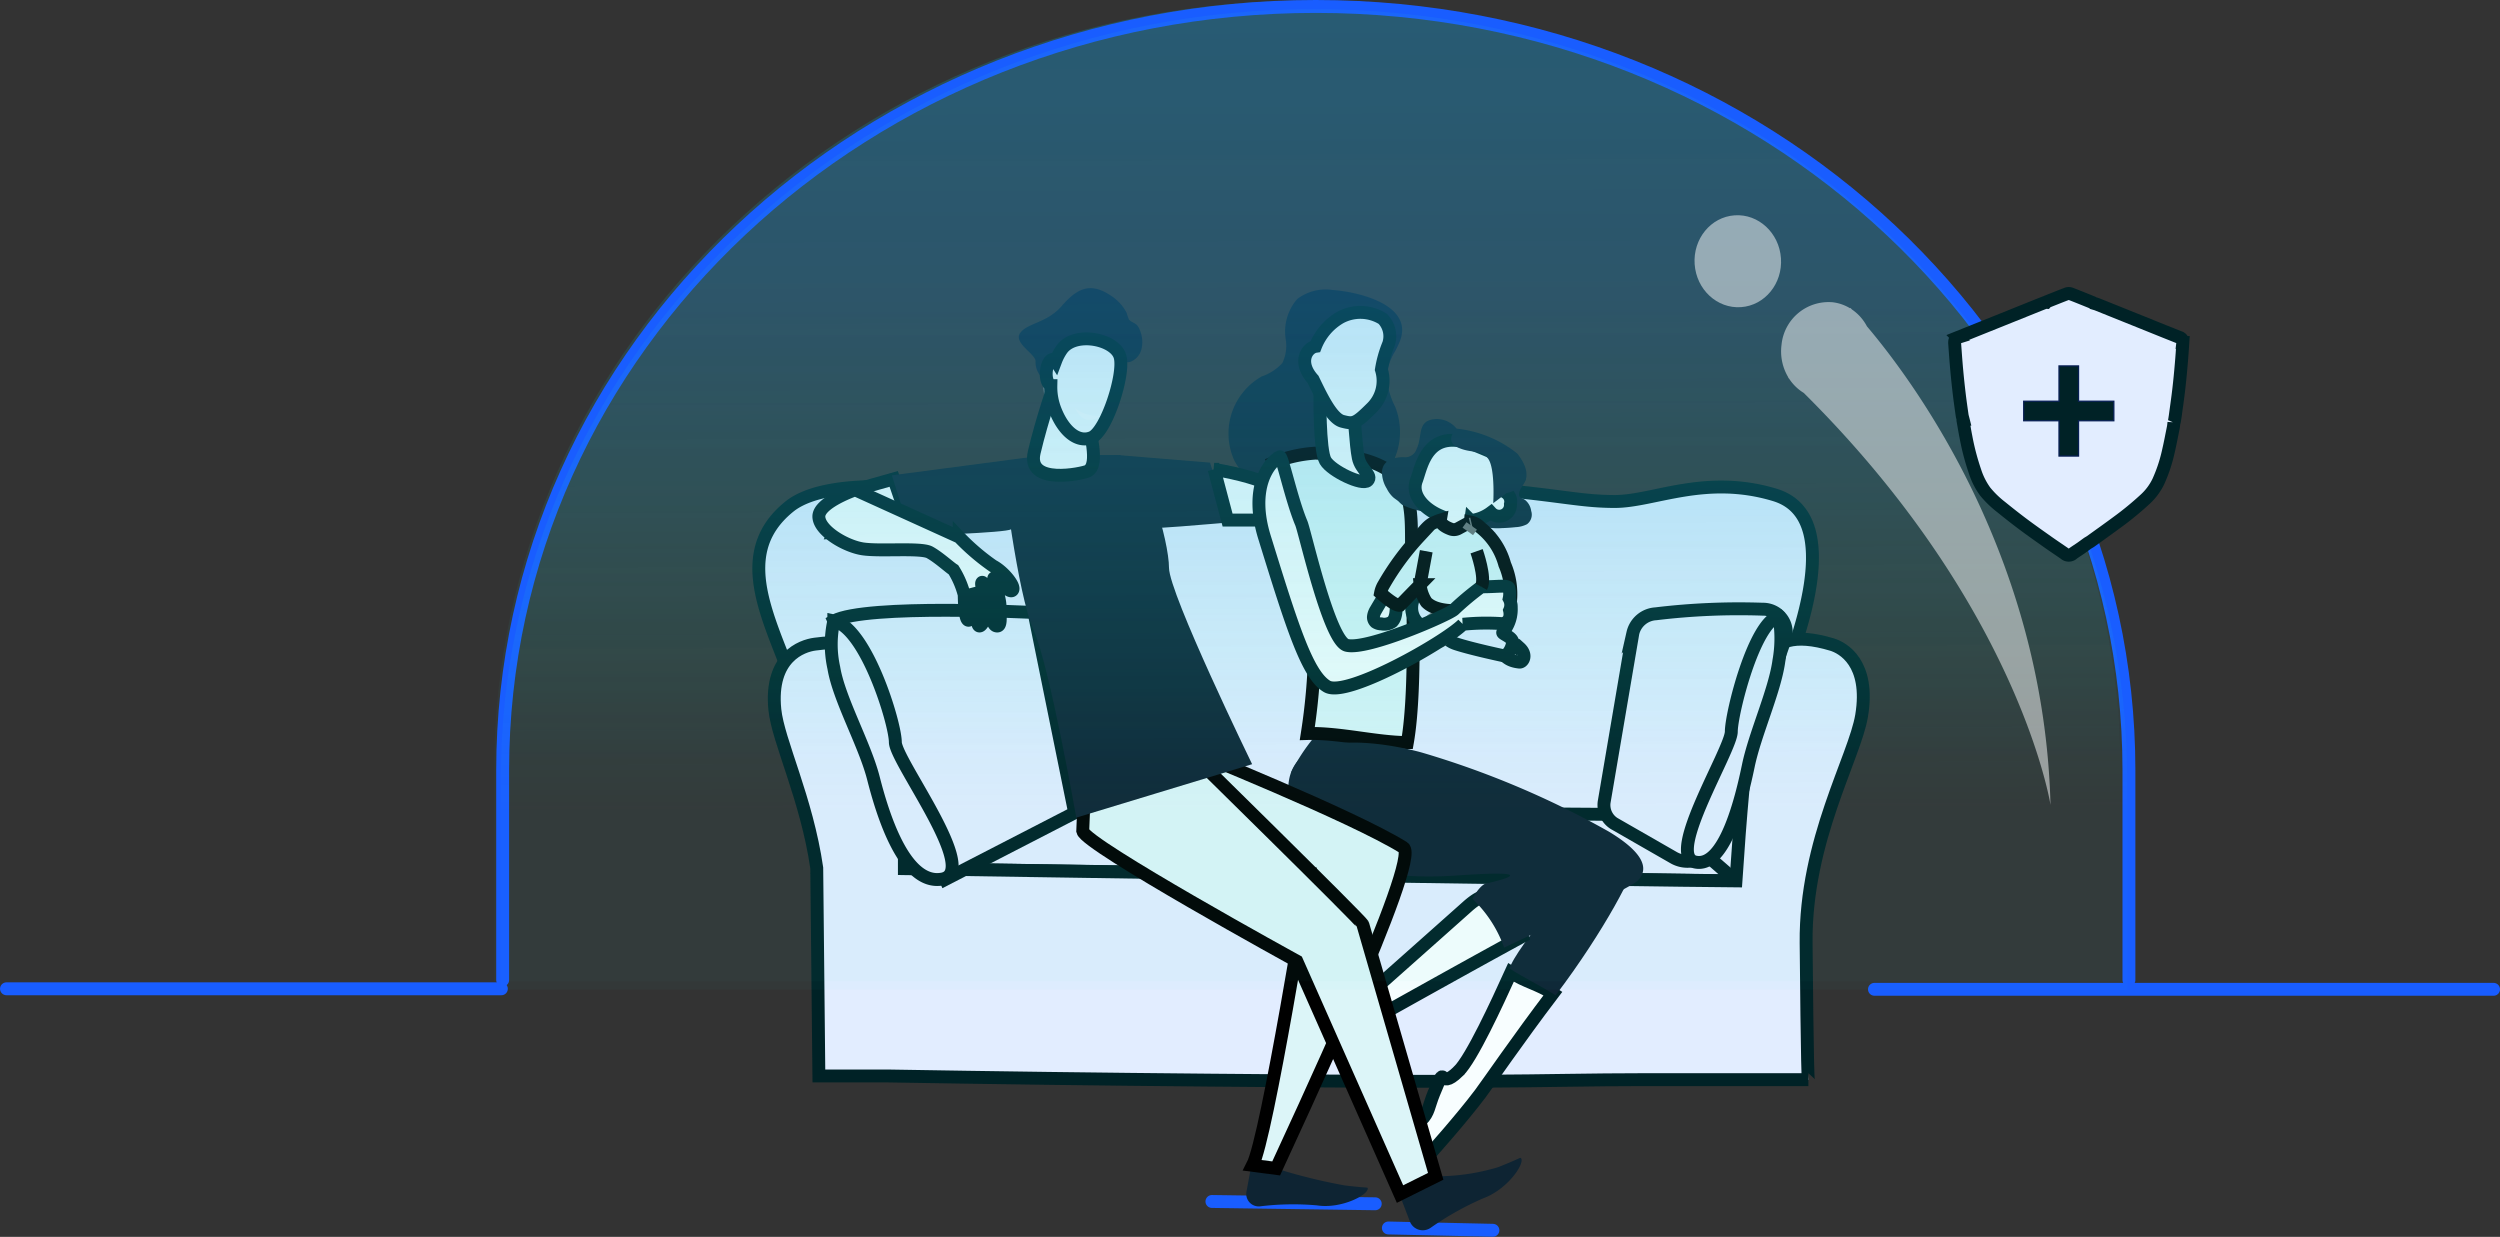 <svg xmlns="http://www.w3.org/2000/svg" xmlns:xlink="http://www.w3.org/1999/xlink" width="193.833" height="95.899"><rect width="100%" height="100%" fill="#333333" stroke="none"/><defs><linearGradient id="linear-gradient" x1=".482" x2=".485" y1=".031" y2=".774" gradientUnits="objectBoundingBox"><stop offset="0" stop-color="#00bede" stop-opacity=".988"/><stop offset="1" stop-color="#35e1ca" stop-opacity=".11"/></linearGradient><linearGradient id="linear-gradient-2" x1=".484" x2=".486" y1=".294" y2=".815" gradientUnits="objectBoundingBox"><stop offset="0" stop-color="#238bea"/><stop offset=".732" stop-color="#1fd3d2" stop-opacity=".4"/><stop offset="1" stop-color="#35d3e1" stop-opacity=".141"/></linearGradient><style>.cls-1,.cls-9{fill:none}.cls-1{stroke:#195dff;stroke-linecap:round;stroke-miterlimit:10}.cls-2{fill:#0e2433}.cls-3{fill:#e2edff}.cls-3,.cls-6{stroke:#002226}.cls-9{stroke:#707070}.cls-6{fill:#f8feff}.cls-7{fill:#dcf5f8;stroke:#000}</style></defs><g id="Group_4145" data-name="Group 4145" transform="translate(-96.167 -243.012)"><g id="Group_2931" data-name="Group 2931" transform="translate(98.226 47.227)"><path id="Line_218" d="M12.664.179 0 0" class="cls-1" data-name="Line 218" transform="translate(91.905 288.939)"/><path id="Line_219" d="M8.107.179 0 0" class="cls-1" data-name="Line 219" transform="translate(105.585 290.994)"/><path id="Path_1739" d="M1096.619 656.872a8.51 8.51 0 0 0 .342-.716c1.157-2.839-3.144-3.87-5.193-4.018a3.642 3.642 0 0 0-2.747.7 3.832 3.832 0 0 0-.9 3.078 3.079 3.079 0 0 1-.259 1.892 3.832 3.832 0 0 1-1.594 1.032 5.083 5.083 0 0 0-2.114 6.541 5.337 5.337 0 0 0 6.487 2.481 8.487 8.487 0 0 1 1.33-.495c1.18-.239 2.646.367 3.477-.505a5.255 5.255 0 0 0 1.17-5.656 6.229 6.229 0 0 1-.673-2.487 4.8 4.8 0 0 1 .674-1.847Z" class="cls-2" data-name="Path 1739" transform="translate(-990.501 -433.87)"/><path id="Path_1740" d="M804.633 801.042a74.153 74.153 0 0 0-2.381-13.664c-1.755-5.506-5.576-11.061-.75-14.987s23.3.713 23.3.713 20.675-2.849 28.444-2.291 9.271 1.168 12.279 1.168 7.017-2.142 12.4-.51 2.256 10.912-.877 17.742a15.558 15.558 0 0 0-.277 12.6Z" class="cls-3" data-name="Path 1740" transform="translate(-742.378 -537.314)"/><path id="Path_1741" d="m848.127 967.193-6.14 4.487 70.28 1.034-5.876-5.131Z" class="cls-3" data-name="Path 1741" transform="translate(-779.732 -708.63)"/><path id="Path_1742" fill="#cf7e39" stroke="#707070" d="M856.1 880.326 855.466 869s-5.14-3.23-10.632-3.135.741 17.685.741 17.685l2.067-.16Z" data-name="Path 1742" transform="translate(-780.241 -620.268)"/><path id="Path_1743" d="M811.815 881.612c-.778-5.363-3-9.842-3.248-12.271-.413-4.095 2.113-4.948 3.093-5.08 6.963-.93 6.152 3.276 6.682 7.442.21 1.651.29 5.641.27 9.965 16.326.239 57.516.9 64.471.948.325-4.963.748-9.8 1.093-11.643.771-4.132.385-8.473 6.354-6.683.842.255 2.967 1.423 2.3 5.5-.526 3.227-4.387 9.707-4.306 17.636.009.814.091 10.6.177 10.6H875.9c-3.937 0-7.867.1-11.806.116-7.273.039-14.545-.013-21.817-.078q-12.514-.111-25.028-.325h-5.269Z" class="cls-3" data-name="Path 1743" transform="translate(-750.549 -618.532)"/><path id="Path_1744" d="M1315.266 845.68a53.8 53.8 0 0 1 8.281-.357 1.807 1.807 0 0 1 1.773 2.286l-5.62 15.991a2.167 2.167 0 0 1-3.089.963l-4.447-2.551a1.692 1.692 0 0 1-.9-1.74l2.225-13.086a1.937 1.937 0 0 1 1.777-1.506Z" class="cls-3" data-name="Path 1744" transform="translate(-1188.948 -602.305)"/><path id="Path_1745" d="M1368.935 849.9a9.761 9.761 0 0 1 0 3.465c-.31 2.313-1.854 5.653-2.371 8.149s-1.829 7.974-4.128 7.453 2.81-8.724 2.81-10.11 1.749-8.436 3.689-8.957Z" class="cls-3" data-name="Path 1745" transform="translate(-1233.071 -606.348)"/><path id="Path_1746" d="M860.119 846.537s-13.011-.679-15.522.655l8.665 20.03 10.01-5.159Z" class="cls-3" data-name="Path 1746" transform="translate(-782.008 -603.261)"/><path id="Path_1747" d="M843.383 852.834a8.372 8.372 0 0 0 0 3.636c.4 2.428 2.4 5.93 3.07 8.553s2.365 8.37 5.337 7.823-3.637-9.157-3.637-10.615-2.259-8.853-4.77-9.397Z" class="cls-3" data-name="Path 1747" transform="translate(-780.794 -608.904)"/><path id="Path_1748" fill="#eddcbe" stroke="#707070" d="M1237.057 831.029a2.139 2.139 0 0 1-.109-.876c.052-.407.61-.286.988-.115l-.094.209c-.157-.072-.644-.237-.667-.066a2.359 2.359 0 0 0 .249 1.154c.149.206.562.074 1.309.106l-.009.229c-1.092-.048-1.424.255-1.667-.641Z" data-name="Path 1748" transform="translate(-1124.147 -588.885)"/><path id="Path_1749" d="M1202.42 1073.506c-1.711 1.664-.818-.973-1.9 1.692-.421 1.025-.384 1.518-.977 2.093s.7 2.586.7 2.586 2.4-2.675 3.866-4.625c.61-.813 2.931-4.212 5.639-7.776-1.151-.739-2.106-.891-3.254-1.632-1.094 2.411-3.066 6.685-4.074 7.662Z" class="cls-6" data-name="Path 1749" transform="translate(-1091.403 -794.659)"/><path id="Path_1750" d="M1263.592 994.914c-.53-.547-2.761-.664-2.761-.664s-5.661 6.282-6.729 8.556l-.132.286c1.148.742 2.434 1.352 3.585 2.09 3.795-4.993 6.345-9.947 6.037-10.268Z" class="cls-2" data-name="Path 1750" transform="translate(-1139.004 -732.226)"/><path id="Path_1751" d="M1124 918.264a14.454 14.454 0 0 0-2.357 3.385s7.339.558 8.006-.109c.209-.212.315-.441.679-2.491-2.45-.02-3.841-.856-6.328-.785Z" class="cls-2" data-name="Path 1751" transform="translate(-1023.605 -665.958)"/><path id="Path_1752" d="M1114.332 751.143a10.29 10.29 0 0 0-3.253.736 54.562 54.562 0 0 1 2.881 8.278 47.214 47.214 0 0 1-.266 12.725c2.488-.074 5.306.684 7.757.7.781-4.413.321-13.26.321-15.815-.001-3.74-.272-6.309-7.44-6.624Z" class="cls-7" data-name="Path 1752" transform="translate(-1014.394 -520.224)"/><path id="Path_1753" d="M1227.909 755.961s2.1.405 1.8 1.422c-.109.371-.553.784-.518 1.188.021.235.216.236.441.378a1.294 1.294 0 0 1 .494.865.923.923 0 0 1-.325 1.032 2.136 2.136 0 0 1-.87.227c-.344.038-.694.062-1.051.073a4.9 4.9 0 0 1-2.2-.342 2.079 2.079 0 0 1-.864-.682c-.3-.465-.018-.847.159-1.219a11.759 11.759 0 0 1 .605-1.121c.386-.626.92-1.637 1.955-1.811a1.191 1.191 0 0 1 .374-.01Z" class="cls-2" data-name="Path 1753" transform="translate(-1113.468 -524.416)"/><path id="Path_1754" d="M1182.97 732.079c-.042-.09-.091-.179-.134-.276a1.96 1.96 0 0 0-1.858-1.363c-1.6.042-1.073 1.325-1.565 2.32a.934.934 0 0 1-1.024.638c-.745.006-1.588.225-1.663 1.108a2.426 2.426 0 0 0 .368 1.323 2.364 2.364 0 0 0 .5.68c.139.121.3.213.436.338a2.607 2.607 0 0 0 .24.225 1.151 1.151 0 0 0 .21.111 7.14 7.14 0 0 0 3.369.517 1.215 1.215 0 0 0 .323-.056 1.073 1.073 0 0 0 .575-.7 4.911 4.911 0 0 0 .213-1.053 20.773 20.773 0 0 0 .142-2.316 10.5 10.5 0 0 0-.026-1.16 1.029 1.029 0 0 0-.106-.336Z" class="cls-2" data-name="Path 1754" transform="translate(-1071.636 -502.168)"/><path id="Path_1755" d="M1200.224 829.189a3.311 3.311 0 0 1 .259 2.933c-.67 1.516-.593 1.763-.593 1.763a19.6 19.6 0 0 1-4.3-1.313c-1.1-.68-1.086-2.1 0-3.1.601-.552 4.634-.283 4.634-.283Z" class="cls-3" data-name="Path 1755" transform="translate(-1087.377 -588.227)"/><path id="Path_1756" d="M1250.552 865.8c.276.028.635-.552.015-1.109a2.7 2.7 0 0 0-1.34-.644s-.527 1.563 1.325 1.753Z" class="cls-6" data-name="Path 1756" transform="translate(-1134.806 -618.68)"/><path id="Path_1757" d="M1217.2 832.5a2.761 2.761 0 0 1-.078 3.485c-.095.115.821.383.758.787a1.573 1.573 0 0 1-.581 1.05s-2.6-.548-3.824-.956-1.544-1.789-.715-3.018c.457-.675 4.44-1.348 4.44-1.348Z" class="cls-3" data-name="Path 1757" transform="translate(-1102.666 -591.17)"/><path id="Path_1758" d="M1203.906 747.395c.025-.059.05-.119.074-.181.851-2.214-.315-2.6-2.313-3.426-3.852-1.6-4.265 1.529-4.694 2.667-.418 1.109.549 2.192 1.864 2.747l-.016.377c.292.9 1.092 1.176 2.273.6l.087-.616a3.184 3.184 0 0 0 1.569-.618.87.87 0 0 0 1.511-.653.838.838 0 0 0-.355-.897Z" class="cls-6" data-name="Path 1758" transform="translate(-1089.212 -513.42)"/><path id="Path_1759" fill="#ff736d" stroke="#707070" d="M1205.695 843.934c-.187.526-.3.86-.3.86-.161.43-.554 1.32-.705 1.277s.067-.684.067-.684-.321.753-.464.7.223-.821.223-.821-.418.739-.556.7c-.231-.077.348-.888.348-.888s-.541.6-.687.494.572-.857.572-.857-.411.227-.4.012.73-.577.73-.577.046-.353.133-.863a10.812 10.812 0 0 1 1.039.647Z" data-name="Path 1759" transform="translate(-1095.08 -600.581)"/><path id="Path_1760" d="M1172.9 832.4c-.062-.013-1.075 1.712-1.108 1.77a1.3 1.3 0 0 0-.181.477.522.522 0 0 0 .162.465.8.8 0 0 0 .448.13 1.078 1.078 0 0 0 .845-.168.959.959 0 0 0 .228-.435c.107-.35.051-.861.164-1.163a4.619 4.619 0 0 1 .593-.658 10.771 10.771 0 0 0-1.151-.418Z" class="cls-6" data-name="Path 1760" transform="translate(-1067.178 -591.086)"/><path id="Path_1761" d="M1185.516 795.119a5.49 5.49 0 0 0-1.958-2.921l.007-.012a1.321 1.321 0 0 0-.667-.348s0 .006 0 .015a1.07 1.07 0 0 0-.064-.019l-.92.5a.692.692 0 0 1-.572.047c-.881-.327-.818-.7-.818-.7a3.4 3.4 0 0 0-.452.182c-.446.148-.867.727-1.189 1.1a20.493 20.493 0 0 0-2.749 3.735 1.962 1.962 0 0 0-.247.644s1.126 1.029 1.506.947l.393-.4c.3-.312.743-.763 1.169-1.2a3 3 0 0 0 .483 1.353c1.463 1.522 6.525-.042 6.525-.042a5.775 5.775 0 0 0-.447-2.881Z" class="cls-7" data-name="Path 1761" transform="translate(-1070.908 -555.573)"/><path id="Line_220" d="M.113 0 0 .026" class="cls-9" data-name="Line 220" transform="translate(111.934 236.404)"/><path id="Line_221" d="M0 .425.303 0" class="cls-9" data-name="Line 221" transform="translate(111.743 236.561)"/><path id="Path_1762" d="M1219.115 736.267s-.975.949.1 1.457 1.857.115 2.386.913.37 3.412.37 3.412l1.036-.782s2.82-.5.831-3.062a9.049 9.049 0 0 0-4.723-1.938Z" class="cls-2" data-name="Path 1762" transform="translate(-1108.255 -507.251)"/><path id="Path_1763" d="M1129.457 1019.937c-.012.008-.236-.613-1.641.641-2.183 1.949-8.849 7.865-8.849 7.865s-.687-.332-.948-.475a1.05 1.05 0 0 0-1.649.475c-.439 1.094-2.307 1.667-2.718 2.411s-.839 3.3-.441 3.379a17.453 17.453 0 0 1 2.157-2.411 9.679 9.679 0 0 1 2.322-.951c.055 0 8.6-4.826 14.382-7.972-.535-1.392-1.553-1.943-2.615-2.962Z" class="cls-6" data-name="Path 1763" transform="translate(-1016.116 -754.497)"/><path id="Path_1764" d="M1144.732 933.444a69.323 69.323 0 0 0-14.509-6.136c-.916-.257-9.759-2.589-10.331 2.359s4.483 7.764 13.071 7.17c8.145-.564 1.477.771 2.456.584 0 0-.518-.163-1.273 1.228a9.66 9.66 0 0 1 2.457 3.783c5.186-2.445 9.907-4.739 10.349-5.183 1.015-1.013.253-2.316-2.22-3.805Z" class="cls-2" data-name="Path 1764" transform="translate(-1022.042 -673.175)"/><path id="Path_1765" d="M1102.207 1176.777a43.3 43.3 0 0 1-5.326-1.316l.745-1.234-2.461-.108-.573 3.092a.969.969 0 0 0 1.029 1.188 21.13 21.13 0 0 1 4.424-.078c1.919.3 4.048-.851 3.939-1.329-.02-.092 0-.001-1.777-.215Z" class="cls-2" data-name="Path 1765" transform="translate(-1000 -889.08)"/><path id="Path_1766" d="m1015.9 752.26 7.241.593 1.419 4.642c-.17 0-7.247.681-7.54.411-1.347-1.239-1.12-5.646-1.12-5.646Z" class="cls-2" data-name="Path 1766" transform="translate(-931.381 -521.198)"/><path id="Path_1767" d="M1055.062 938.143c-3.99-2.479-16.8-7.626-16.8-7.626l-2.961 9.148 12.464.509s-3.265 20.413-4.4 22.611l1.829.239c1.161-2.567 11.271-24.011 9.868-24.881Z" class="cls-7" data-name="Path 1767" transform="translate(-948.309 -676.647)"/><path id="Path_1768" d="M1192.758 1178.9a16.568 16.568 0 0 1-4.829.706l-.524-.748-2.625 1.277 1.135 2.963a1.071 1.071 0 0 0 1.6.511 23.061 23.061 0 0 1 4.069-2.287c1.943-.705 3.3-2.768 2.943-3.127-.069-.065-.003.005-1.769.705Z" class="cls-2" data-name="Path 1768" transform="translate(-1078.666 -892.619)"/><path id="Path_1769" d="M1017.165 944.111c-.089-.276-13.656-13.594-13.656-13.594l-7.806.088-.255 6.262c.27 1.118 16.6 10.087 16.6 10.087l8 18.058 2.767-1.376Z" class="cls-7" data-name="Path 1769" transform="translate(-913.559 -676.647)"/><path id="Path_1770" d="M949.523 752.3s-2.269.843-2.6 1.049c0 0 1.132 9.651 2.387 12.457s3.32 14.57 3.32 14.57l13.633-4.143s-6.445-13.239-6.445-15.23-1.762-8.741-4.052-8.741-6.243.038-6.243.038Z" class="cls-2" data-name="Path 1770" transform="translate(-871.241 -521.198)"/><path id="Path_1771" d="m846.647 767.6-1.6 3.267s2.152-.206 5.919-.206l-1.331-3.907Z" class="cls-6" data-name="Path 1771" transform="translate(-782.402 -533.839)"/><path id="Path_1772" d="m890.676 753.349-10.923 1.437 1.479 4.689c.191 0 7.438-.227 7.759-.506 1.475-1.277 1.685-5.62 1.685-5.62Z" class="cls-2" data-name="Path 1772" transform="translate(-812.665 -522.148)"/><path id="Path_1773" d="m838.363 773.366 8.067 3.664a17.285 17.285 0 0 0 2.61 2.234c.852.443 1.784 1.625 1.516 1.894s-1.223-.964-1.414-.964.45 1.373.45 2.2.142 1.658-.308 1.515-.473-2.012-.473-2.012-.474-1.491-.617-1.352.285 1.185.285 1.185-.035 1.043-.035 1.41c0 .276-.383 1.034-.541.7-.094-.194.077-.846 0-1.246a6.109 6.109 0 0 0-.533-1.521s.115 2.406-.217 2.406-.335-1.976-.335-1.976a6.9 6.9 0 0 0-.832-1.937c-.32-.2-1.159-.973-1.846-1.352s-3.849-.061-5.2-.273-3.393-1.425-3.393-2.513 2.816-2.062 2.816-2.062Z" class="cls-6" data-name="Path 1773" transform="translate(-774.118 -539.603)"/><path id="Path_1774" fill="#352040" stroke="#707070" d="M974.328 677.2c-.083-.091-.5-3.576-.5-3.576s-.21-2.586.426-2.84 2.258-1.3 3.372-1.018a4.312 4.312 0 0 1 1.85.909c.084.094.477 1.531.477 1.531s-.226-.51-.8.994-4.825 4-4.825 4Z" data-name="Path 1774" transform="translate(-894.676 -449.215)"/><path id="Path_1775" d="M969.994 710.3c-.236.367.823 3.24-.241 3.725-.343.157-4.725 1.143-4.113-1.467s1.654-5.592 1.654-5.592Z" class="cls-6" data-name="Path 1775" transform="translate(-887.513 -481.699)"/><path id="Path_1776" d="M958.908 660.247s.17-1.543-.293-2.055a1.655 1.655 0 0 1-.618-1.355c.035-.552-1.727-1.41-1.2-2.188s2.084-.788 3.211-2.085 2.14-1.909 3.718-.894a3.552 3.552 0 0 1 1.337 1.408 3.414 3.414 0 0 0 .173.506c.176.231.485.251.683.513a1.372 1.372 0 0 1 .182.36 2.365 2.365 0 0 1 .107 1.436 1.414 1.414 0 0 1-.889.99c-.559.132-.82-.339-1.2-.716-.856-.855-.28.569-.778.645-.593.09-1.286-1.168-1.416-1.6-.077-.256-.987.226-1.887.676-1.007.505.14 2.777-1.13 4.359Z" class="cls-2" data-name="Path 1776" transform="translate(-879.766 -433.034)"/><path id="Path_1777" d="M979.026 683.251c-.39-1.358-3.477-1.986-4.507-.576a4.049 4.049 0 0 0-.483.912.252.252 0 0 0-.387-.048c-.407.352-.52 1.647.014 1.97a4.849 4.849 0 0 0 .262 1.685c.6 1.7 1.743 2.8 2.89 2.34s2.6-4.925 2.211-6.283Z" class="cls-6" data-name="Path 1777" transform="translate(-894.245 -459.821)"/><path id="Path_1778" fill="#fff" d="M990.687 723.786s.362.791.926.912a1.341 1.341 0 0 0 1.05-.31 2.855 2.855 0 0 1-1.976-.602Z" data-name="Path 1778" transform="translate(-909.406 -496.367)"/><path id="Path_1779" d="m1075.076 760.941 1.042 3.933h4.275s3.128-2.464-5.317-3.933Z" class="cls-6" data-name="Path 1779" transform="translate(-982.998 -528.768)"/><path id="Path_1780" d="M1141.807 716.353s.14 2.663.338 3.616 1.134 1.357.728 1.764-2.8-.727-3.279-1.54-.421-5.214-.421-5.214Z" class="cls-6" data-name="Path 1780" transform="translate(-1038.891 -488.687)"/><path id="Path_1781" d="M1136 666.445a3.259 3.259 0 0 0-3.3-.1 4.466 4.466 0 0 0-1.916 2.236c-.609.094-1.432 1.172-.187 2.559.609 1.257 1.439 3.037 2.272 3.25.867.223 1.022.209 2.3-1.065a2.932 2.932 0 0 0 .727-2.943 8.854 8.854 0 0 1 .561-1.99 1.932 1.932 0 0 0-.457-1.947Z" class="cls-6" data-name="Path 1781" transform="translate(-1030.851 -445.94)"/><path id="Path_1782" d="M1103.826 753.339c-.956.49-2.337 2.535-1.194 6.235 2.165 7 3.33 10.684 4.854 11.571s9.134-3.427 10.532-4.822a18.112 18.112 0 0 1 2.912-.057.644.644 0 0 0 .719-.527 1.176 1.176 0 0 0-.014-.487 1.028 1.028 0 0 0-.032-.913 1.761 1.761 0 0 0-.017-.825c-.126-.252-.845-.094-2.142-.094a22.147 22.147 0 0 0-2.108 1.761c-.4.4-6.74 3.173-8.327 2.774-1.363-.341-3.23-8.788-3.522-9.475-.753-1.787-1.487-5.227-1.661-5.141Z" class="cls-6" data-name="Path 1782" transform="translate(-1006.652 -522.137)"/><path id="Line_222" d="M0 2.587.479 0" class="cls-7" data-name="Line 222" transform="translate(108.044 238.525)"/><path id="Path_1783" fill="#dcf5f8" stroke="#000" stroke-miterlimit="10" d="M1234.121 810.588s.735 2.082.364 2.757" data-name="Path 1783" transform="translate(-1121.693 -572.063)"/></g><path id="Line_61-2" fill="none" stroke="#195dff" stroke-linecap="round" d="M-23.5 0h38.371" data-name="Line 61-2" transform="translate(120.169 319.676)"/><g id="Group_4143" data-name="Group 4143"><path id="Path_552" fill="url(#linear-gradient)" d="M1097.174 155.023v-16.378c0-32.945 28.226-59.645 63.045-59.645s63.045 26.7 63.045 59.645v16.378" data-name="Path 552" opacity=".2" transform="translate(-962.695 164.061)"/><path id="Path_553" d="M1097.174 154.486v-16.263c0-32.708 28.226-59.223 63.045-59.223s63.045 26.515 63.045 59.223v16.262" class="cls-1" data-name="Path 553" transform="translate(-962.034 164.512)"/><path id="Line_61" d="M0 0h48" class="cls-1" data-name="Line 61" transform="translate(241.5 319.716)"/><path id="Path_990" fill="url(#linear-gradient-2)" d="M1097.174 155.023v-16.378c0-32.945 28.226-59.645 63.045-59.645s63.045 26.7 63.045 59.645v16.378" data-name="Path 990" opacity=".2" transform="translate(-962.174 164.722)"/><ellipse id="Ellipse_13" cx="3.354" cy="3.568" fill="#fff" data-name="Ellipse 13" opacity=".5" rx="3.354" ry="3.568" transform="rotate(-3.96 3873.113 -3157.617)"/><path id="Union_5" fill="#fff" stroke="transparent" stroke-miterlimit="10" d="M4594.668 7.462a3.568 3.568 0 0 1-1.135-1.107l-.073-.07.017-.019a3.907 3.907 0 0 1-.533-2.522 3.665 3.665 0 0 1 3.984-3.309 3.35 3.35 0 0 1 1.332.465l.027-.03.118.123a3.622 3.622 0 0 1 1.163 1.308c3.628 4.282 13.745 17.9 14.232 37.1 0-.001-2.388-15.324-19.132-31.939Z" data-name="Union 5" opacity=".5" transform="translate(-4358.651 266.014)"/></g><path id="Path_10450" d="m1384.9 540.558-1.2-.478-1.766-.712-3.4-1.367c-.1-.041-.211-.067-.317-.1a.32.32 0 0 0-.069-.052c-.569-.229-1.137-.462-1.709-.681a.439.439 0 0 0-.286.007c-.51.194-1.016.4-1.523.6a.3.3 0 0 0-.072.059.286.286 0 0 0-.086.006q-.472.186-.943.376l-2.7 1.086-3.124 1.254a.342.342 0 0 0-.22.213.707.707 0 0 0-.026.249c.052.709.1 1.417.166 2.125.055.612.122 1.223.194 1.834.065.54.143 1.079.219 1.617.015.1.048.2.073.3a.316.316 0 0 0-.01.088c.075.427.147.855.231 1.281a18.872 18.872 0 0 0 .7 2.669 5.514 5.514 0 0 0 .793 1.573 7.567 7.567 0 0 0 1.236 1.2c.565.458 1.136.909 1.719 1.345.622.465 1.258.912 1.892 1.36.432.306.874.6 1.309.9a.469.469 0 0 0 .656-.007c.2-.144.416-.279.623-.422.172-.12.341-.247.511-.37.08-.049.164-.093.241-.148.688-.495 1.379-.984 2.059-1.489a24.046 24.046 0 0 0 2.159-1.773 4.526 4.526 0 0 0 1.018-1.366 11.8 11.8 0 0 0 .78-2.344c.144-.615.26-1.236.384-1.855.024-.121.032-.246.047-.37a.723.723 0 0 0 .037-.109c.027-.16.054-.32.075-.481.089-.658.184-1.315.261-1.974s.144-1.349.2-2.025c.048-.542.083-1.085.118-1.628a.365.365 0 0 0-.25-.391Z" class="cls-3" data-name="Path 10450" transform="translate(-1119.741 -271.381)"/><path id="Path_10451" fill="#002226" stroke="#071e54" stroke-width=".1px" d="M1416.317 583.795h-2.737v-2.737h-1.513v2.737h-2.737v1.513h2.737v2.737h1.513v-2.737h2.737Z" data-name="Path 10451" transform="translate(-1156.258 -309.674)"/></g></svg>